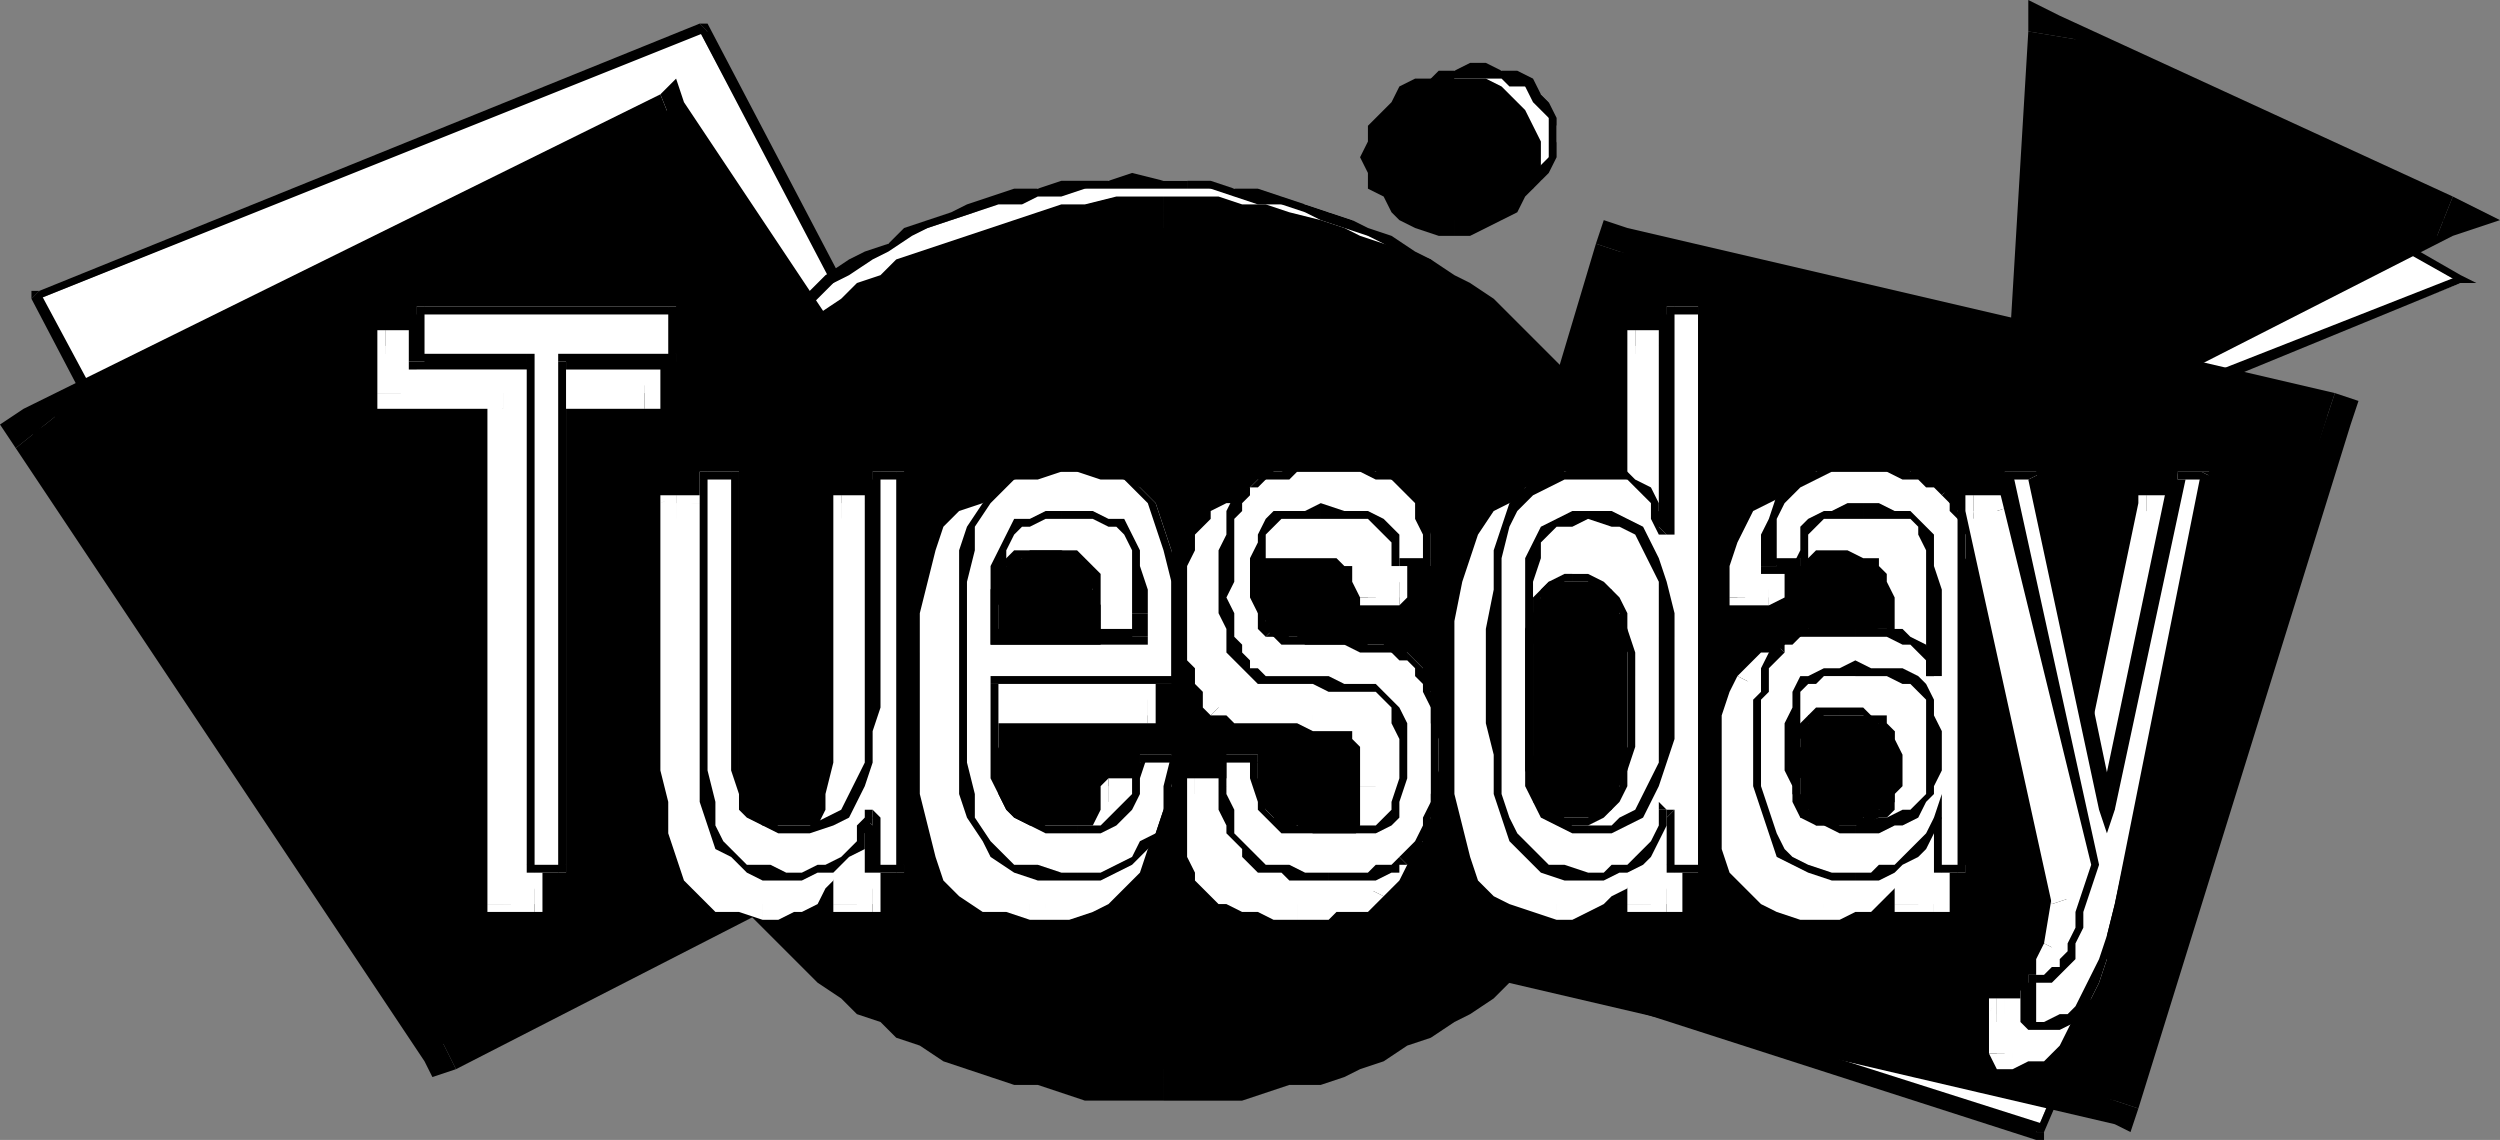 <svg xmlns="http://www.w3.org/2000/svg" fill-rule="evenodd" height="145" preserveAspectRatio="none" stroke-linecap="round" width="318"><rect width="100%" height="100%" fill="#808080" stroke="none"/><style>.brush0{fill:#fff}.pen2{stroke:none}.brush3{fill:#000}</style><path class="pen2 brush0" d="M133 86 89 4 5 38l43 82 85-34z"/><path class="pen2 brush3" d="M90 4h-1l43 82 1-1L90 3h-1 1-1z"/><path class="pen2 brush3" d="M5 37v1L90 4l-1-1L5 37l-1 1 1-1H4v1z"/><path class="pen2 brush3" d="M48 119h1L5 37l-1 1 43 82h1-1l1 1v-1z"/><path class="pen2 brush3" d="M132 86v-1l-84 34v1l85-34v-1 1h1l-1-1z"/><path class="pen2 brush0" d="m266 8-9 50 56-22-47-28z"/><path class="pen2 brush3" d="m257 57 1 1 8-49-1-1-9 50 1 1-1-1v1h1z"/><path class="pen2 brush3" d="M313 36v-1l-56 22v2l56-23v-1 1h2l-2-1z"/><path class="pen2 brush3" d="M266 9h-1l48 27v-1L266 8h-1 1l-1-1v1z"/><path class="pen2 brush0" d="M139 131h10l3-1h6l3-1 3-1 2-1 3-1 3-1 3-1 2-1 3-2 2-1 2-2 3-1 2-2 2-2 2-2 2-2 1-2 2-2 1-3 2-2 1-2 1-3 1-2 1-3v-3l1-2v-3l1-3v-3l-1-2v-6l-1-2v-3l-1-2-1-3-1-2-2-2-1-3-1-2-2-2-2-2-2-2-2-2-2-2-2-2-2-2-2-1-3-2-2-1-3-1-2-2-3-1-3-1h-3l-3-1-3-1h-3l-3-1h-10l-3 1h-6l-3 1-3 1-2 1-3 1-3 1-3 1-2 1-3 2-2 1-2 2-3 1-2 2-2 2-2 2-1 2-2 2-2 2-1 3-2 2-1 2-1 3-1 2-1 3v3l-1 2v3l-1 3v3l1 2v6l1 2v3l1 2 1 3 1 2 2 2 1 3 1 2 2 2 2 2 2 2 2 2 2 2 2 2 2 2 2 1 3 2 2 1 3 1 3 2 2 1 3 1h3l3 1 3 1h3l3 1z"/><path class="pen2 brush3" d="m206 82-1 3v2l-1 3-1 2-1 3-1 2-1 3-1 2-2 2-1 2-2 3-2 2-2 2-2 1-2 2-2 2-2 1-3 2-2 1-3 2-2 1-3 1-3 1-3 1h-2l-3 1h-3l-3 1h-13v1h3l4 1 3-1h6l3-1h3l3-1 3-1 2-1 3-1 3-1 2-2 3-1 2-1 3-2 2-2 2-2 2-1 2-2 2-3 2-2 1-2 2-2 1-3 2-2 1-3 1-2v-3l1-2 1-3v-3zm-55-58h3l3 1 3 1h3l3 1 2 1 3 1 3 1 2 1 3 2 2 1 3 2 2 2 2 1 2 2 2 2 2 2 1 2 2 2 1 3 2 2 1 2 1 3 1 2 1 2 1 3v3l1 2v11h1V71l-1-3v-2l-1-3-1-2-1-3-1-2-1-3-1-2-2-2-1-3-2-2-2-2-2-2-2-2-2-1-3-2-2-2-2-1-3-2-3-1-2-1-3-1-3-1-3-1-3-1h-3l-3-1h-3zM84 72l1-3v-2l1-3 1-2 1-3 1-2 1-3 1-2 2-2 1-2 2-3 2-2 2-2 2-1 2-2 2-2 2-1 3-2 2-1 3-2 2-1 3-1 3-1 3-1h3l2-1h3l3-1h13v-1h-3l-4-1-3 1h-6l-3 1h-3l-3 1-3 1-2 1-3 1-3 1-2 2-3 1-2 1-3 2-2 2-2 2-2 1-2 2-2 3-2 2-1 2-2 2-1 3-1 2-2 3-1 2v3l-1 2-1 3v3zm55 58h-3l-3-1-3-1h-3l-3-1-2-1-3-1-3-1-2-2-3-1-2-1-3-2-2-2-2-1-2-2-2-2-2-2-1-2-2-2-1-3-2-2-1-2-1-3-1-2-1-2-1-3v-3l-1-2V72h-1v11l1 3v2l1 3 1 2 1 3 1 2 1 3 1 2 2 2 1 3 2 2 2 2 2 2 2 2 2 1 3 2 2 2 2 1 3 2 3 1 2 1 3 1 3 1 3 1 3 1h3l3 1h3z"/><path class="pen2 brush0" d="m259 144 36-85-87-28-36 85 87 28z"/><path class="pen2 brush3" d="M295 60v-1l-36 85h1l36-84-1-1 1 1v-1h-1z"/><path class="pen2 brush3" d="M209 32h-1l87 28v-1l-87-28h-1 1v-1l-1 1z"/><path class="pen2 brush3" d="m172 115 1 1 36-84-2-1-35 85v1-1h-1l1 1z"/><path class="pen2 brush3" d="m259 144 1-1-88-28v2l87 28 1-1-1 1h1v-1z"/><path class="pen2 brush0" d="M187 26h2l2-1h2l1-1 2-1 1-2v-1l1-2v-2l-1-1v-2l-1-1-2-1-1-1-2-1h-6l-1 1-2 1-1 1-1 1-1 2v5l1 1 1 2 1 1 2 1h1l2 1z"/><path class="pen2 brush3" d="M197 18v2l-1 1-1 1-1 1-2 1-1 1h-4v1h4l2-1 2-1 1-1 1-1 1-2v-2zm-8-8h2l1 1h2l1 2 1 1 1 1v3h1v-3l-1-2-1-1-1-2-2-1h-2l-2-1zm-10 7 1-2v-1l1-1 1-2h2l1-1h4V8h-2l-2 1h-2l-1 1-2 2-1 1-1 2v2zm8 8h-2l-1-1-2-1-1-1-1-1v-1l-1-2v-1h-1v3l1 2 1 1 2 1 1 1 2 1h2zm-50 67L85 14 4 55l52 78 81-41z"/><path class="pen2 brush3" d="m86 17-4-1 52 78 5-3-52-78-3-1 3 1-1-3-2 2z"/><path class="pen2 brush3" d="m7 53-1 5 80-41-2-5L3 52l-1 5 1-5-3 2 2 3z"/><path class="pen2 brush3" d="m55 130 4 1L7 53l-5 4 52 78 4 1-4-1 1 2 3-1z"/><path class="pen2 brush3" d="m134 94 1-4-80 40 3 6 80-41 1-4-1 4 3-2-2-2zM261 5l-3 50 53-27-50-23z"/><path class="pen2 brush3" d="m256 52 5 3 3-50-6-1-3 50 4 3-4-3-1 6 5-3z"/><path class="pen2 brush3" d="M310 30v-5l-54 27 3 5 53-27v-5 5l6-2-6-3z"/><path class="pen2 brush3" d="m264 5-4 2 50 23 2-5-50-23-4 2 4-2-4-2v4zM148 136h10l3-1h3l3-1 2-1 3-1 3-1 3-1 2-1 3-2 2-1 2-2 3-2 2-1 2-2 2-2 2-2 1-2 2-3 1-2 2-2 1-2 1-3 1-2 1-3v-3l1-2v-3l1-3v-5l-1-3v-3l-1-2v-3l-1-2-1-3-1-2-1-3-2-2-1-2-2-2-1-3-2-2-2-2-2-1-2-2-3-2-2-1-2-2-3-1-2-2-3-1-3-1-3-1-2-1h-3l-3-1-3-1h-19l-3 1-3 1h-3l-3 1-3 1-3 1-2 1-3 2-2 1-3 2-2 1-2 2-2 2-2 1-2 2-2 2-2 3-2 2-1 2-1 2-2 3-1 2-1 3-1 2v3l-1 2v17l1 2v3l1 3 1 2 1 3 2 2 1 2 1 2 2 3 2 2 2 2 2 2 2 2 2 1 2 2 2 2 3 1 2 2 3 1 2 1 3 1 3 1 3 1 3 1h3l3 1h9z"/><path class="pen2 brush3" d="M206 83v5l-1 2v3l-1 2-1 2-1 3-1 2-1 2-1 2-1 2-2 2-1 2-2 2-2 2-2 2-2 1-2 2-2 2-2 1-3 1-2 1-3 2-2 1-3 1h-2l-3 1-3 1h-6l-3 1h-3v7h10l3-1 3-1h4l3-1 2-1 3-1 3-2 3-1 3-2 2-1 3-2 2-2 2-2 2-2 2-2 2-2 2-2 2-2 1-3 2-2 1-3 1-3 2-2v-3l1-3 1-3v-6l1-2zm-58-50h9l3 1h3l3 1 2 1 3 1 2 1 3 1 2 1 3 1 2 2 2 1 2 2 2 1 2 2 2 2 2 2 1 2 2 2 1 2 1 2 1 2 1 3 1 2 1 2 1 3v2l1 2v6h8l-1-3v-6l-1-3-1-3v-3l-2-2-1-3-1-2-2-3-1-2-2-3-2-2-2-2-2-2-2-2-2-2-2-2-3-2-2-1-3-2-3-1-3-1-3-1-2-1-3-1-4-1-3-1h-3l-3-1h-7zM90 83v-3l1-3v-5l1-2 1-2 1-2 1-3 1-2 1-2 2-2 1-2 2-2 1-2 2-2 2-2 2-1 2-2 2-1 3-2 2-1 2-1 3-1 3-1 2-1 3-1 3-1h2l3-1h9v-8h-6l-4 1h-3l-3 1-3 1-3 1-3 1-3 1-3 1-3 1-2 2-3 1-2 2-3 2-2 2-2 2-2 2-2 2-2 2-2 3-1 2-2 3-1 2-1 3-1 2-1 3-1 3v3l-1 3v6zm58 50h-3l-3-1h-6l-2-1-3-1h-3l-2-1-3-1-3-2-2-1-2-1-3-1-2-2-2-2-2-1-2-2-2-2-1-2-2-2-1-2-2-2-1-2-1-2-1-2-1-3-1-2-1-2v-5l-1-3v-2h-7v5l1 3v3l1 3 1 3 1 2 1 3 1 3 2 2 1 3 2 2 2 2 2 2 2 2 2 2 2 2 3 2 2 2 3 1 2 2 3 1 3 2 3 1 3 1 3 1h3l3 1 3 1h10z"/><path class="pen2 brush3" d="m269 140 27-87-90-21-27 87 90 21z"/><path class="pen2 brush3" d="m295 56-2-4-27 87 6 2 27-87-2-4 2 4 1-3-3-1z"/><path class="pen2 brush3" d="m209 33-4 2 90 21 2-6-90-21-4 2 4-2-3-1-1 3z"/><path class="pen2 brush3" d="m180 116 2 4 27-87-6-2-26 87 2 4-2-4-1 3 3 1z"/><path class="pen2 brush3" d="m266 139 4-2-90-21-1 6 90 21 3-2-3 2 2 1 1-3zM185 28h2l1-1h2l2-1 1-2 1-1v-7l-1-1-1-1-2-1-2-1-1-1h-4l-2 1-2 1-1 1-1 1-1 1-1 2v3l1 2 1 1 1 2 1 1h2l2 1h2z"/><path class="pen2 brush3" d="M193 20v1l-1 1-1 2h-1l-1 1-1 1h-3v4h2l2-1 2-1 2-1 1-2 1-1 1-2v-2zm-8-7h3l1 1 1 1 1 1 1 1 1 1v2h3v-2l-1-2-1-2-1-1-2-2-2-1h-4zm-8 7v-3l1-1 1-1 1-1 1-1h4v-3h-5l-2 1-1 2-1 1-2 2v2l-1 2zm8 6h-4l-1-1-1-1-1-1-1-1v-2h-4l1 2v2l2 1 1 2 1 1 2 1 3 1h2zm-36 59v-3l-1-2-2-1h-1l-2-1h-10l-2 1h-1l-1 2-1 1v11l1 1 1 2 1 1 2 1h10l2-1 2-1 1-1 1-1v-9z"/><path class="pen2 brush3" d="M137 78h3l3 1h2l1 1 1 1 1 1 1 1v2h1v-2l-1-2-1-1-1-1-2-1-2-1h-6zm-8 9v-6l1-1 1-1h2l2-1h2v-1h-4l-2 1-2 1-1 1v2l-1 3v2zm9 10h-5l-1-1-2-1v-1l-1-2v-5h-2v3l1 3v2l1 1 2 2h2l2 1h3zm11-6v1l-1 1-1 1-1 1-1 1-2 1h-5v2h3l2-1h2l2-1 1-2 1-1 1-2v-1zm0-6v6h1v-6z"/><path class="pen2 brush0" d="M68 50v65h-4V50H49v-6h33v6H68z"/><path class="pen2 brush0" d="m68 116 1-1V50h-2v65l1-2v3h1v-1z"/><path class="pen2 brush0" d="m62 115 2 1h4v-3h-4l1 2h-3v1h2z"/><path class="pen2 brush0" d="m64 52-2-2v65h3V50l-1-1 1 1v-1h-1z"/><path class="pen2 brush0" d="m48 50 1 2h15v-3H49l2 1h-3v2h1z"/><path class="pen2 brush0" d="m49 42-1 2v6h3v-6l-2 1v-3h-1v2z"/><path class="pen2 brush0" d="m84 44-2-2H49v3h33l-1-1h3v-2h-2z"/><path class="pen2 brush0" d="m82 52 2-2v-6h-3v6l1-1v3h2v-2z"/><path class="pen2 brush0" d="m69 50-1 2h14v-3H68l-1 1 1-1h-1v1zm38 65v-7l-1 2-1 1-1 2-1 1h-1l-2 1h-6l-3-1-1-1-2-2-1-2-1-3V64h4v38l1 3v2l1 1 1 1h2l2 1 3-1h2l1-2 2-1 1-3 1-2V64h4v51h-4z"/><path class="pen2 brush0" d="m107 109-1-1v7h3v-7l-1-1 1 1v-1h-1z"/><path class="pen2 brush0" d="m108 108-2 1h1l1-2h-1l-2 1 2-1-1-1-1 2z"/><path class="pen2 brush0" d="M97 117h2l2-1h1l2-1 1-2 1-1 1-2 1-2h-3v1l-1 2-1 1h-1l-1 1-1 1h-3zM84 98l1 4v4l1 3 1 3 2 2 2 2h3l3 1v-3h-3l-2-1-2-1-1-1-1-3v-2l-1-4v-4zm2-35-2 1v34h3V64l-1 2v-3h-2v1z"/><path class="pen2 brush0" d="m91 64-1-1h-4v3h4l-2-2h3v-1h-1z"/><path class="pen2 brush0" d="M91 96V64h-3v32zm6 12h-3l-1-1-1-1v-2l-1-2v-6h-3l1 3v6l1 2 1 2 2 1 2 1h2zm9-14v3l-1 4v2l-1 2-2 1-1 1-2 1h-2v3h3l2-1 2-2 2-2 1-2 1-3v-7zm1-31-1 1v30h2V64l-1 2v-3h-1v1z"/><path class="pen2 brush0" d="m112 64-1-1h-4v3h4l-1-2h2v-1h-1z"/><path class="pen2 brush0" d="m111 116 1-1V64h-2v51l1-2v3h1v-1z"/><path class="pen2 brush0" d="m106 115 1 1h4v-3h-4l2 2h-3v1h1zm17-24v12l1 2 1 2 1 1 1 1h2l2 1h2l2-1h3l1-1 1-1v-2l1-2v-3h5l-1 4-1 3-1 3-1 2-2 2-2 1h-10l-3-1-2-1-2-2-1-3-1-3V74l1-3 1-3 2-2 2-1 3-1h8l3 1 2 1 2 2 1 3 1 3v4l1 5v8h-23z"/><path class="pen2 brush0" d="M124 96v-5h-2v1l-1 1v3zm7 12h-3l-2-1v-1l-1-1v-3l-1-3v-3h-3l1 3v6l1 2 2 2 2 1 2 1h2zm2 0h-2v3h2zm8-9-1 1v3l-1 2v1l-1 1h-1l-1 1h-3v3h2l2-1h2l1-1 1-2 1-2v-2l1-2-2 1z"/><path class="pen2 brush0" d="m147 100-1-1h-5v3h5l-2-2h3v-1h-1z"/><path class="pen2 brush0" d="M133 117h3l3-1 2-1 2-2 2-2 1-3v-4l1-4h-3v4l-1 3-1 2-1 2-1 1-2 1-2 1h-3zm-2 0h2v-3h-2zm-14-21v5l1 4 1 4 1 3 2 2 3 2h3l3 1v-3h-3l-2-1-2-1-1-2-2-2v-3l-1-4v-5zm0-13v13h3V83zm14-21-3 1-3 1-3 1-2 2-1 3-1 4-1 4v5h3v-4l1-5v-3l1-2 2-2 2-1 2-1h3zm2 0h-2v3h2zm14 21v-5l-1-4-1-4-1-3-2-2-2-1-3-1-4-1v3h3l3 1 1 1 2 2 1 2 1 3v9zm-1 9 1-1v-8h-3v8l2-2v3h1v-1z"/><path class="pen2 brush0" d="m124 91-1 1h23v-3h-23l-1 2 1-2h-1v2zm17-9v-6l-1-2v-2l-1-1-2-1h-10l-1 1-1 1-1 2-1 2v9h18v-3z"/><path class="pen2 brush0" d="M133 71h4l1 1 1 1v1l1 2v6h3v-3l-1-3v-3l-1-2-2-1-1-1-3-1h-2zm-2 0h2v-3h-2zm-7 11v-3l1-3v-2l1-1 1-1 1-1h3v-3h-2l-2 1-2 1-1 2-1 2-1 2v6zm-1 2 1 1v-3h-2v3l1 1-1-1v1h1z"/><path class="pen2 brush0" d="m140 85 1-1h-18v2h18l2-1-2 1h2v-1z"/><path class="pen2 brush0" d="M140 82v3h3v-3zm35 31-1 1-1 1h-15l-1-1h-1l-1-1-1-1v-1l-1-1v-1l-1-2v-7h4v4l1 2v1l1 1 1 1 2 1h9l1-1h2v-2l1-1 1-3v-5l-1-2v-2l-1-1-1-1h-1l-2-1h-11l-1-1h-2l-1-1v-1l-1-1v-2l-1-1V74l1-2v-3l1-1 1-1v-1l1-1h1l1-1h13l2 1 2 1 1 1 1 3 1 2v4h-4v-2l-1-2v-1l-1-1h-2l-1-1h-7l-2 1h-1l-1 1-1 1v1l-1 2v7l1 1 1 1v1h2l1 1h11l1 1h2v1h1l1 1 1 2v3l1 2v9l-1 2v3l-1 1-1 1-1 1z"/><path class="pen2 brush0" d="M165 117h4l1-1h4l1-1 1-1-2-1h-2l-1 1h-6zm-14-16v8l1 2v1l1 1 1 1 1 1h1l2 1h2l2 1h3v-3h-5l-2-1h-1l-1-1-1-1-1-1v-3l-1-2v-4z"/><path class="pen2 brush0" d="m152 99-1 1v1h2v-1l-1 2v-3h-1v1z"/><path class="pen2 brush0" d="m157 100-1-1h-4v3h4l-1-2h2v-1h-1z"/><path class="pen2 brush0" d="M157 101v-1h-2v1zm8 8-2-1h-3l-1-1-1-1v-1l-1-2v-2h-2v5l1 2 1 1 2 1 2 1h4zm8-9v5l-1 2v1h-3l-1 1h-3v2h7l1-1 2-2v-2l1-2v-4zm-6-7h5v1l1 1v5h3v-4l-1-2-1-2-1-1h-2l-1-1h-3zm-13-2h2l1 1h8l2 1v-3h-6l-1-1h-4z"/><path class="pen2 brush0" d="M151 78v6l1 1v2l1 1v2l1 1 2-2v-1l-1-1-1-1v-4l-1-2v-2zm15-16h-2l-1 1h-5l-1 1h-1l-2 1v1l-1 1-1 1v2l-1 2v6h2l1-2v-5l1-2v-1h1v-1h1l1-1h2l1-1h5zm12 15 1-1v-4l-1-3v-2l-2-2-2-1-2-1h-3l-3-1v3h3l2 1h2l1 1 1 1 1 2v2l1 4 1-2z"/><path class="pen2 brush0" d="m173 76 1 1h4v-3h-4l1 2h-2v1h1z"/><path class="pen2 brush0" d="M165 71h5l1 1h1v2l1 2h2v-4l-1-2-2-1h-1l-2-1h-4zm-7 7v-6h1v-1h6v-3h-5l-2 1-1 1-1 1-1 2v5zm1 5h-1v-5h-3v4l1 2 1 1z"/><path class="pen2 brush0" d="M166 84h-7v-1l-2 2 1 1h1l1 1h6zm10 2h-2l-1-1h-5l-2-1v3h3l1 1h4l1 1h-1z"/><path class="pen2 brush0" d="M180 100v-6l-1-2v-2l-1-1-1-1-1-2-2 3h1l1 1v1l1 1v4l1 2v2zm-4 14 1-1 1-1 1-2v-2l1-1v-7h-2v3l-1 2v3l-1 1v1l-1 2-1 1zm33 1v-8h-1l-1 2v2l-1 1-1 1-2 1-1 1h-7l-2-1-2-1-2-2-1-3-1-3v-4l-1-5V84l1-5v-4l1-4 1-3 2-2 2-1 2-1h7l1 1 1 1 1 1 1 1 1 2 1 2V44h4v71h-3z"/><path class="pen2 brush0" d="m208 109-1-2v8h3v-8l-1-1 1 1-1-1z"/><path class="pen2 brush0" d="m209 107-1 1v1l1-3-2 1 2-1-2-1v2z"/><path class="pen2 brush0" d="M198 117h2l2-1 2-1 1-1 2-1 1-2 1-1v-3h-2l-1 2-1 1v2h-1l-1 1-2 1h-3zm-13-21v5l1 4 1 4 1 3 2 2 2 1 3 1 3 1v-3h-2l-3-1-1-1-2-2-1-2-1-3v-9zm0-12v12h3V84zm13-21h-3l-3 1-2 1-2 3-1 3-1 3-1 5v5h3v-9l1-3 1-3 2-2 1-1h3l2-1zm9 7 2 1-1-2-1-2-1-1-1-1-1-1-2-1h-4v2h2l1 1h1l1 1 1 1 1 1 1 1 1 2 1 1z"/><path class="pen2 brush0" d="m207 71 1-1h-1l1 3h1l1-2-1 2 1-1v-1z"/><path class="pen2 brush0" d="m208 42-1 2v27h3V44l-2 1v-3h-1v2z"/><path class="pen2 brush0" d="m214 44-2-2h-4v3h4l-1-1h3v-2h-2z"/><path class="pen2 brush0" d="m212 116 2-1V44h-3v71l1-2v3h2v-1z"/><path class="pen2 brush0" d="m207 115 2 1h3v-3h-3l1 2h-3v1h2zm1-30v-7l-1-2-1-2-1-2-2-1-2-1h-5l-2 1-1 1-1 1-1 2v29l1 2 1 2 1 1h2l3 1 2-1h2l2-2 1-1 1-2 1-3V85z"/><path class="pen2 brush0" d="M199 71h2l1 1 2 1 1 1 1 2v3l1 3v3h3v-3l-1-4-1-3-1-2-1-2-2-1-3-1-2-1zm-7 14v-7l1-3v-1l1-2h1l1-1h3v-3l-3 1h-2l-2 2-1 2-1 2v3l-1 3v4zm0 9v-9h-3v9zm7 14h-4l-1-1-1-1v-2l-1-3v-7h-3v4l1 4v2l1 3 1 2 2 1 2 1h3zm8-14v4l-1 3v2l-1 2-1 1-2 1-1 1h-2v3h2l3-1 2-2 1-2 1-2 1-3 1-3v-4zm0-9v9h3v-9zm36 30-1-7v2l-1 2-1 1-2 1-1 1h-11l-2-1-1-2-2-2v-3l-1-3V92l1-3 1-2 1-1 1-1h1l1-1h11l1 1 1 1 1 1 1 1 1 2V74l-1-2-1-1-1-1-2-1h-8l-1 1h-1l-1 1v2l-1 1v2h-4v-4l1-2 1-2 1-2 1-1 2-1h13l1 1h1l1 1h1v2l1 1 1 1v45h-3z"/><path class="pen2 brush0" d="m244 109-3-1v7h3v-7h-3 3v-7l-3 7z"/><path class="pen2 brush0" d="M232 117h2l2-1h2l1-1 1-1 2-2 1-1 1-2-3-1-1 1v2l-1 1-1 1h-1l-2 1h-3zm-13-17v8l1 3 2 2 2 2 2 1 3 1h3v-3h-3l-2-1h-2l-1-2-1-1-1-3-1-3v-4zm2-14-1 2-1 3v9h2v-5l1-3v-3l1-2z"/><path class="pen2 brush0" d="M232 83h-8l-1 1-1 1-1 1 2 1h1l1-1h1l1-1h5zm9 7 2-1-1-1-1-2-1-1-1-1-2-1h-5v2h3l1 1h1l1 1 1 1 1 1 1 1h2z"/><path class="pen2 brush0" d="M241 79v11h2V79zm-8-9h2l2 1h2v1l1 1v1l1 2v3h2v-5l-1-2-1-2-1-1-2-1h-5zm-8 7 2-1v-4l1-1h2l1-1h2v-2h-4l-1 1h-2l-1 2-1 1v4l1-1z"/><path class="pen2 brush0" d="m220 76 1 1h4v-2h-4l1 1h-2v1h1z"/><path class="pen2 brush0" d="M220 75v1h2v-1zm12-13-2 1h-3l-2 1-2 1-1 2-1 2-1 3v3h2l1-3v-2l1-2 1-1 1-1h2l2-1h2zm13 4-1-1-1-1-2-1h-5l-1-1h-3v3h6l1 1h2l1 1h1z"/><path class="pen2 brush0" d="M248 79v-2l-1-2v-5l-1-2v-1l-1-1-2 1v1l1 1v2l1 1v7zm-2 37 2-1V79h-3v36l1-2v3h2v-1z"/><path class="pen2 brush0" d="m241 115 2 1h3v-3h-3l1 2h-3v1h2zm1-18v-4l-1-1-1-1-2-1h-1l-2-1h-5l-2 1h-1l-1 1-1 1v2l-1 2v6l1 2v2l1 1 1 1 2 1h8l1-1 2-1 1-1 1-1v-8z"/><path class="pen2 brush0" d="m232 90 2 1h4l1 1 1 1v1l1 1v2h2v-4l-1-2-2-1-1-1-2-1h-5zm-6 9v-6l1-1 1-1h2l2-1v-2h-4l-2 1-1 1-1 2-1 2v5zm7 9h-4l-1-1-1-1-1-1v-6h-3v5l1 2 1 2 1 1 2 1 2 1h3zm8-6v1l-1 2-1 1-1 1-1 1h-4v3l2-1h2l2-1 2-1 1-1 1-1v-4zm0-5v5h2v-5zm24 22v4l-1 3-1 3-1 2-1 1-1 1-2 1h-4v-5h1l1-1h1l1-1h1l1-2v-1l1-2v-2l2-6-12-49h4l9 42 9-42h4l-12 54z"/><path class="pen2 brush0" d="m256 136 2-1h2l2-2 1-2 1-2 1-3 1-3 1-3-3-1-1 4v3l-1 2-1 2-1 2h-1l-1 1h-2zm-3-2 1 2h2v-3h-2l1 1z"/><path class="pen2 brush0" d="m254 127-1 2v5h2v-5l-1 1v-3h-1v2z"/><path class="pen2 brush0" d="M255 127h-1v3h1zm5-7-1 2v2l-1 1v1h-1v1h-2v3h2l1-1 1-1 1-1 1-1v-2l1-1v-2z"/><path class="pen2 brush0" d="M261 115v-1l-1 6 2 1 2-6v-1 1-1z"/><path class="pen2 brush0" d="m251 63-1 2 11 50 3-1-11-50-2 2v-3h-1v2z"/><path class="pen2 brush0" d="m257 64-2-1h-4v3h4l-1-1 3-1-1-1h-1z"/><path class="pen2 brush0" d="M263 107h3l-9-43-3 1 9 42h3-3l1 6 2-6z"/><path class="pen2 brush0" d="m273 63-1 1-9 43h3l9-42-2 1v-3h-1v1z"/><path class="pen2 brush0" d="m279 65-2-2h-4v3h4l-1-2 3 1v-2h-2z"/><path class="pen2 brush0" d="m267 120 12-55-3-1-12 55zM72 46v65h-5V46H53v-7h33v7H72z"/><path class="pen2 brush3" d="M72 111V46h-1v65l1-1v1z"/><path class="pen2 brush3" d="M67 111h5v-1h-5l1 1h-1z"/><path class="pen2 brush3" d="M67 47v-1 65h1V46l-1-1 1 1v-1h-1zm-15-1 1 1h14v-2H53l1 1h-2v1h1z"/><path class="pen2 brush3" d="M53 39h-1v7h2v-7l-1 1v-1h-1z"/><path class="pen2 brush3" d="M87 39H53v1h33l-1-1h2-1z"/><path class="pen2 brush3" d="m86 47 1-1v-7h-2v7l1-1v2h1v-1z"/><path class="pen2 brush3" d="M72 46v1h14v-2H72l-1 1 1-1h-1v1z"/><path class="pen2 brush0" d="M111 111v-7h-1v2l-1 1-1 1-1 1-1 1-2 1h-6l-3-1-2-1-1-2-1-2-1-3v-4l-1-5V60h5v41l1 1 1 2 1 1h8l2-2 1-1 2-3v-2l1-4V60h4v51h-4z"/><path class="pen2 brush3" d="m111 105-1-1v7h2v-7l-1-1 1 1-1-1z"/><path class="pen2 brush3" d="M111 104h-1l1 1v-2l-1 1 1-1h-1v1z"/><path class="pen2 brush3" d="M100 112h2l2-1h2l1-1 1-1 2-1v-2l1-2h-1l-1 1v2l-1 1-1 1-2 1h-1l-2 1h-2zM89 93v9l1 3 1 3 2 1 2 2 2 1h3v-1l-2-1h-3l-1-1-2-2-1-2v-3l-1-4v-5zm0-33v33h1V60l-1 1v-1z"/><path class="pen2 brush3" d="M94 60h-5v1h5l-1-1h1z"/><path class="pen2 brush3" d="M94 92V60h-1v32zm7 13h-2l-2-1-1-1v-1l-1-2-1-2v-6h-1v6l1 3v2l1 1 2 1 2 1h2zm9-15v7l-1 2-1 2-1 2-2 1-2 1h-2v1h2l3-1 2-1 1-2 1-2 1-3v-4l1-3zm1-30h-1v30h2V60l-1 1v-1h-1z"/><path class="pen2 brush3" d="M116 60h-5v1h4l-1-1h2-1z"/><path class="pen2 brush3" d="M115 111h1V60h-2v51l1-1v1h1z"/><path class="pen2 brush3" d="M110 111h5v-1h-4l1 1h-2 1z"/><path class="pen2 brush0" d="M127 87v14l1 2 1 1 2 1h11l1-1 1-1v-2l1-2v-3h4v4l-1 3-1 3-1 2-2 1-2 1-2 1h-8l-3-1-2-1-2-2-1-3-1-3v-4l-1-5V79l1-5v-4l1-3 1-3 2-2 2-1 3-1h8l3 1 2 1 2 2 1 3 1 3v17h-22z"/><path class="pen2 brush3" d="M127 92v-5h-1v5zm8 13h-2l-2-1-1-1-1-1-1-1v-3l-1-3v-3h-1v7l1 2 1 2 1 1 2 1 2 1h2zm2 0h-2v1h2zm8-9h-1v5l-1 1-1 1-1 1-1 1h-3v1h3l2-1 1-1 1-1 1-2v-2l1-3-1 1z"/><path class="pen2 brush3" d="M150 96h-5v1h4v-1h1-1z"/><path class="pen2 brush3" d="M137 112h3l2-1 2-1 2-2 2-2 1-3v-3l1-4h-1l-1 4v3l-1 3-2 1-1 2-2 1-2 1h-3zm-2 0h2v-1h-2zm-13-20v9l1 3 2 3 1 2 3 2 3 1h3v-1l-3-1h-3l-2-2-1-1-2-3v-3l-1-4v-5zm0-13v13h1V79zm13-20h-3l-3 1-3 2-1 2-2 3-1 3v9h1v-5l1-4v-3l2-3 1-1 2-2h3l3-1zm2 0h-2v1h2zm13 20v-5l-1-4-1-3-1-3-2-2-2-2-3-1h-3v1l3 1h3l2 2 1 1 1 3 1 3 1 4v5zm-1 8h1v-8h-1v8-1 1h1zm-22 0h22v-1h-22l-1 1 1-1h-1v1z"/><path class="pen2 brush0" d="M145 78v-6l-1-2-1-2-1-1-1-1h-10l-2 1-1 1v2l-1 2v9h18v-3z"/><path class="pen2 brush3" d="M137 66h2l2 1h1l1 1 1 2v8h2v-3l-1-3v-2l-1-2-1-2h-2l-2-1h-2zm-2 0h2v-1h-2zm-8 12v-3l1-3v-2l1-2 1-1h1l2-1h2v-1h-2l-2 1h-2l-1 2-1 2-1 2v6zm0 2v1-3h-1v3l1 1-1-1v1h1zm17 1 1-1h-18v2h18l1-1-1 1h1v-1z"/><path class="pen2 brush3" d="M144 78v3h2v-3z"/><path class="pen2 brush0" d="m179 109-1 1h-1l-1 1h-14l-1-1h-1l-1-1-1-1-1-1v-1l-1-1v-9h4v5l1 2 1 1 1 1h2l2 1h6l2-1 1-1 1-1 1-1V90l-1-1-1-1h-1l-2-1h-11l-1-1h-2l-1-1v-1l-1-2v-1l-1-1V68l1-2v-1l1-1v-1l1-1 1-1h1l1-1h13l2 1 2 1 1 1 1 2 1 3v4h-4v-2l-1-2-1-1-1-1h-1l-1-1h-9l-1 1-1 1-1 1-1 1v9l1 1v1l1 1h3l1 1h10l1 1h2l1 1 1 1v2l1 1v4l1 2v4l-1 3v3l-1 2v1l-1 1-1 1z"/><path class="pen2 brush3" d="M169 112h6l2-1h1v-1h1l-1-1-1 1h-2l-1 1h-5zm-14-15v6l1 2v1l1 1 1 1v1l1 1 1 1h3l1 1h5v-1h-3l-2-1h-3l-1-1-1-1-1-1-1-1v-3l-1-2v-4zm1-1h-1v1h1v-1 1-1h-1zm4 0h-4v1h4l-1-1h1z"/><path class="pen2 brush3" d="M160 97v-1h-1v1zm9 8h-4l-2-1h-1l-1-1v-2l-1-2v-2h-1v2l1 3v1l2 2 1 1h6zm9-9v3l-1 3v1l-1 1-1 1h-6v1h6l2-1 1-1v-2l1-3v-3zm-7-8h4l1 1 1 1v2l1 2v2h1v-4l-1-2-1-1-1-1-1-1h-4zm-12-2 1 1h7l2 1h2v-1l-2-1h-8l-1-1h-1zm-4-12v4l1 2v3l1 1 1 1 1 1v-2l-1-1v-1l-1-1v-3l-1-2 1-2zm15-15h-5l-2 1h-2l-1 1-1 1h-1l-1 1-1 2v3l-1 2v4h2v-8l1-1v-1l1-1v-1h1l1-1h3l1-1h5zm12 13v-7l-1-2-2-2-2-1h-2l-2-1h-3v1h3l2 1h2l1 1 2 2v2l1 2v4l1-1z"/><path class="pen2 brush3" d="M177 72h5v-1h-4v1h-1 1z"/><path class="pen2 brush3" d="M168 66h6l1 1 1 1 1 1v3h1v-4l-1-1-1-1-2-1h-3l-3-1zm-7 8v-6l1-1 1-1h5v-2l-2 1h-4l-1 1-1 2v1l-1 2v3zm1 6-1-1v-5h-2v2l1 2v2l1 1z"/><path class="pen2 brush3" d="M170 81h-6l-1-1h-1l-1 1h1l1 1h7zm9 2-1-1h-4l-1-1h-3v1h1l2 1h4l1 1h1zm4 13v-6l-1-2v-2l-1-1-1-1-1-1v1l1 1v1l1 1v1l1 2v6zm-4 14 1-1 1-2 1-1v-2l1-1v-7h-1v6l-1 2v1l-1 2-1 1-1 1z"/><path class="pen2 brush0" d="M212 111v-8l-1 2-1 2-1 1-1 1-1 1-1 1h-7l-2-1-3-1-1-2-1-3-1-3-1-5V75l1-4 1-4 1-3 1-2 3-1 2-1h6l2 1 1 1 1 1 1 1 1 2 1 2V39h4v72h-4z"/><path class="pen2 brush3" d="M212 104v-1 8h1v-8z"/><path class="pen2 brush3" d="M212 103v1l1-1h-2 1l-1-1v1z"/><path class="pen2 brush3" d="M202 112h2l2-1h1l2-1 1-1 1-2 1-2v-2h-1v2l-1 2-1 1-1 1-1 1h-2l-1 1h-2zm-13-20 1 4v5l1 3 1 3 2 2 2 2 3 1h3v-1l-3-1h-2l-2-2-2-2-1-2-1-3v-9zm0-12v12h2V80zm13-21-3 1h-3l-2 2-2 2-1 3-1 3v5l-1 5h2v-9l1-4 1-2 2-2 2-1 2-1h3zm9 8h1l-1-2v-1l-1-2-2-1-1-1h-1l-2-1h-2v2h5l1 1 1 1 1 1v2l1 2h1z"/><path class="pen2 brush3" d="M211 67h1-1l1 1 1-1-1 1h1v-1zm1-28h-1v28h2V39l-1 1v-1h-1z"/><path class="pen2 brush3" d="M217 39h-5v1h4v-1h1-1z"/><path class="pen2 brush3" d="M216 111h1V39h-1v72-1 1h1zm-4 0h4v-1h-4l1 1h-1z"/><path class="pen2 brush0" d="M246 111v-7l-1 2-1 2-1 1-1 1h-1l-2 1h-9l-2-1-2-2-1-2-1-3V86l1-1v-1l1-1 1-1 1-1h1l1-1h10l2 1 1 1 1 1 1 1 1 2V72l-1-2v-2l-1-1-1-1-2-1h-8l-1 1h-1l-1 1-1 1v4h-4v-4l1-2v-2l2-2 1-1 2-1h12l2 1h1l1 1 1 2 1 1v1l1 2v43h-4z"/><path class="pen2 brush3" d="M247 104h-1v7h1v-7h-1 1v-3l-1 3z"/><path class="pen2 brush3" d="M236 112h3l2-1 1-1 2-1 1-1 1-2 1-2h-1l-1 2-1 1-1 1-1 1-1 1h-2l-1 1h-2zm-13-17v5l1 3 1 3 1 3 2 1 2 1 3 1h3v-1h-3l-3-1-2-1-1-1-1-2-1-3-1-3v-5zm3-13-1 1-1 2v3l-1 1v6h1v-6l1-1v-3l1-1 1-1z"/><path class="pen2 brush3" d="M236 79h-5l-1 1h-2l-1 1h-1v1l1 1v-1h1l1-1h7zm9 7h1v-2l-1-2-2-1-1-1h-3l-2-1h-1v2h4l2 1h1l1 1 1 1v2h2z"/><path class="pen2 brush3" d="M245 75v11h2V75zm-8-9h6l1 1v1l1 2v5h2l-1-3v-4l-2-2-1-1h-2l-2-1h-2zm-8 7 1-1v-4l1-1 1-1h5v-2h-2l-2 1h-1l-2 1-1 1v3l-1 2 1-1z"/><path class="pen2 brush3" d="m224 72 1 1h4v-2h-4l1 1h-2v1h1z"/><path class="pen2 brush3" d="M224 71v1h2v-1zm12-12h-3l-2 1h-2l-2 2-1 1-1 3-1 2v3h2v-5l1-2 1-1 1-1 2-1 2-1h3zm12 3-1-1-1-1h-3l-1-1h-6v1h4l2 1h2l1 1h1l1 1z"/><path class="pen2 brush3" d="M251 75v-2l-1-2v-5l-1-1v-2l-1-1-1 1 1 1v1l1 1v9zm-1 36h1V75h-2v36l1-1v1h1z"/><path class="pen2 brush3" d="M246 111h4v-1h-4l1 1h-1z"/><path class="pen2 brush0" d="M212 81v-7l-1-2-1-3-2-1-1-1-2-1h-5l-2 1-1 1-1 1-1 2v3l-1 3v17l1 3v3l1 2 1 2 1 1h9l1-2 2-1 1-2 1-3V81z"/><path class="pen2 brush3" d="m202 66 3 1h1l2 1 1 2 1 2 1 2v7h2v-3l-1-4-1-3-1-2-1-2-2-1-2-1h-3zm-7 15v-7l1-3v-2l1-1 1-1h2l2-1v-1h-2l-2 1-2 1-1 2-1 2v10zm0 9v-9h-1v9zm7 15h-2l-2-1-1-1-1-1v-2l-1-3v-7h-1v10l1 2 1 2 2 1 2 1h2zm9-15v7l-1 2-1 2-1 2-2 1-1 1h-3v1h3l2-1 2-1 1-2 1-2 1-3 1-3v-4zm0-9v9h2v-9z"/><path class="pen2 brush0" d="M246 93v-2l-1-2-1-1-1-1-1-1-2-1h-8l-1 1-1 1-1 1-1 2v10l1 2 1 1 1 1 1 1h9l1-1 2-1 1-1v-1l1-1v-7z"/><path class="pen2 brush3" d="M236 86h4l2 1h1l1 1 1 1v4h2l-1-2v-2l-1-2-1-1-2-1h-4l-2-1zm-7 9v-7l1-1h1l1-1h4v-2l-2 1h-2l-2 1h-1l-1 2v2l-1 2v3zm7 10h-2l-2-1h-1l-1-1-1-2v-6h-2v3l1 2v2l1 2 2 1h1l2 1h2zm9-7v3l-1 1-1 1h-1l-2 1h-1l-3 1v1h3l2-1h1l2-1 1-2 1-1v-1l1-2zm0-5v5h2v-5z"/><path class="pen2 brush0" d="m269 115-1 4v3l-1 3-1 2-1 1-2 1-1 1h-4v-6h3l1-1h1v-2l1-1v-2l1-2 1-6-11-50h4l9 43 9-43h4l-12 55z"/><path class="pen2 brush3" d="M260 131h2l2-1 1-1 1-2 1-2 1-3 1-3 1-4h-1l-1 4-1 3-1 2-1 2-1 2-1 1h-1l-2 1zm-3-1 1 1h2v-1h-2 1zm1-6h-1v6h2v-6l-1 1v-1h-1z"/><path class="pen2 brush3" d="M259 124h-1v1h1zm5-8v2l-1 2v1l-1 1v1h-1l-1 1h-1v1h2l1-1 1-1 1-1v-2l1-2v-2zm2-6-2 6h1l2-6zm-11-50-1 1 12 49h1l-11-50-1 1v-1h-1v1z"/><path class="pen2 brush3" d="M260 60h-5v1h4-1l2-1h-1z"/><path class="pen2 brush3" d="M267 103h2l-9-43-2 1 9 42h2-2l1 3 1-3z"/><path class="pen2 brush3" d="M277 60h-1l-9 43h2l9-42h-1v-1h-1z"/><path class="pen2 brush3" d="m282 61-1-1h-4v1h4l-1-1 2 1v-1h-1z"/><path class="pen2 brush3" d="m270 115 12-54-2-1-11 55zM140 79v-2l-1-2v-2l-1-1v-1h-1l-2-1h-4l-1 1h-1l-1 1-1 1v8h13v-2z"/><path class="pen2 brush3" d="M134 71h2l1 1h1v1l1 2v4h1v-6l-1-1-1-1-1-1h-3zm-2 0h2v-1h-2zm-5 8v-2l1-2v-3h1l1-1h2v-1h-3l-1 1-1 1v1l-1 2v4zm0 1v1-2h-1v2l1 1-1-1v1h1zm12 1 1-1h-13v2h13v-1 1-1z"/><path class="pen2 brush3" d="M139 79v2h1v-2zm68 7v-6l-1-2v-1l-1-2-2-1h-6l-1 1v1l-1 2v22l1 2v1l1 1h6l2-1 1-2v-1l1-2V86z"/><path class="pen2 brush3" d="M200 74h2l1 1 1 1 1 1 1 1v2l1 3v3h1v-3l-1-3v-2l-1-2-1-1-1-1-2-1h-2zm-5 12v-4l1-2v-4l1-1h1l1-1h1v-1h-1l-2 1-1 1-1 1v2l-1 2v6zm0 6v-6h-1v6zm5 12h-1l-1-1h-1l-1-1v-4l-1-2v-4h-1v6l1 2v2l1 1 1 1 2 1h1zm7-12v3l-1 3v2l-1 1-1 1-1 1-1 1h-2v1h2l2-1 1-1 1-1 1-2v-2l1-3v-3zm0-6v6h1v-6zm34 10v-3h-1l-1-1-1-1h-8v1l-1 1v2l-1 2 1 2v3l1 1v1h1l2 1h3l1-1h1l1-1h1l1-1v-6z"/><path class="pen2 brush3" d="M234 91h3l1 1h1v1l1 1v2h2l-1-2v-1l-1-1v-1h-2l-1-1h-3zm-5 6v-3l1-1v-1h1l1-1h2v-1h-3l-1 1-1 1-1 1v4zm5 7h-2l-1-1h-1v-1l-1-1v-4h-1v4l1 1v2h1l1 1h3zm6-4v2l-1 1h-1l-1 1h-3v1h3l2-1h1l1-1v-2l1-1zm0-4v4h2v-4z"/></svg>
